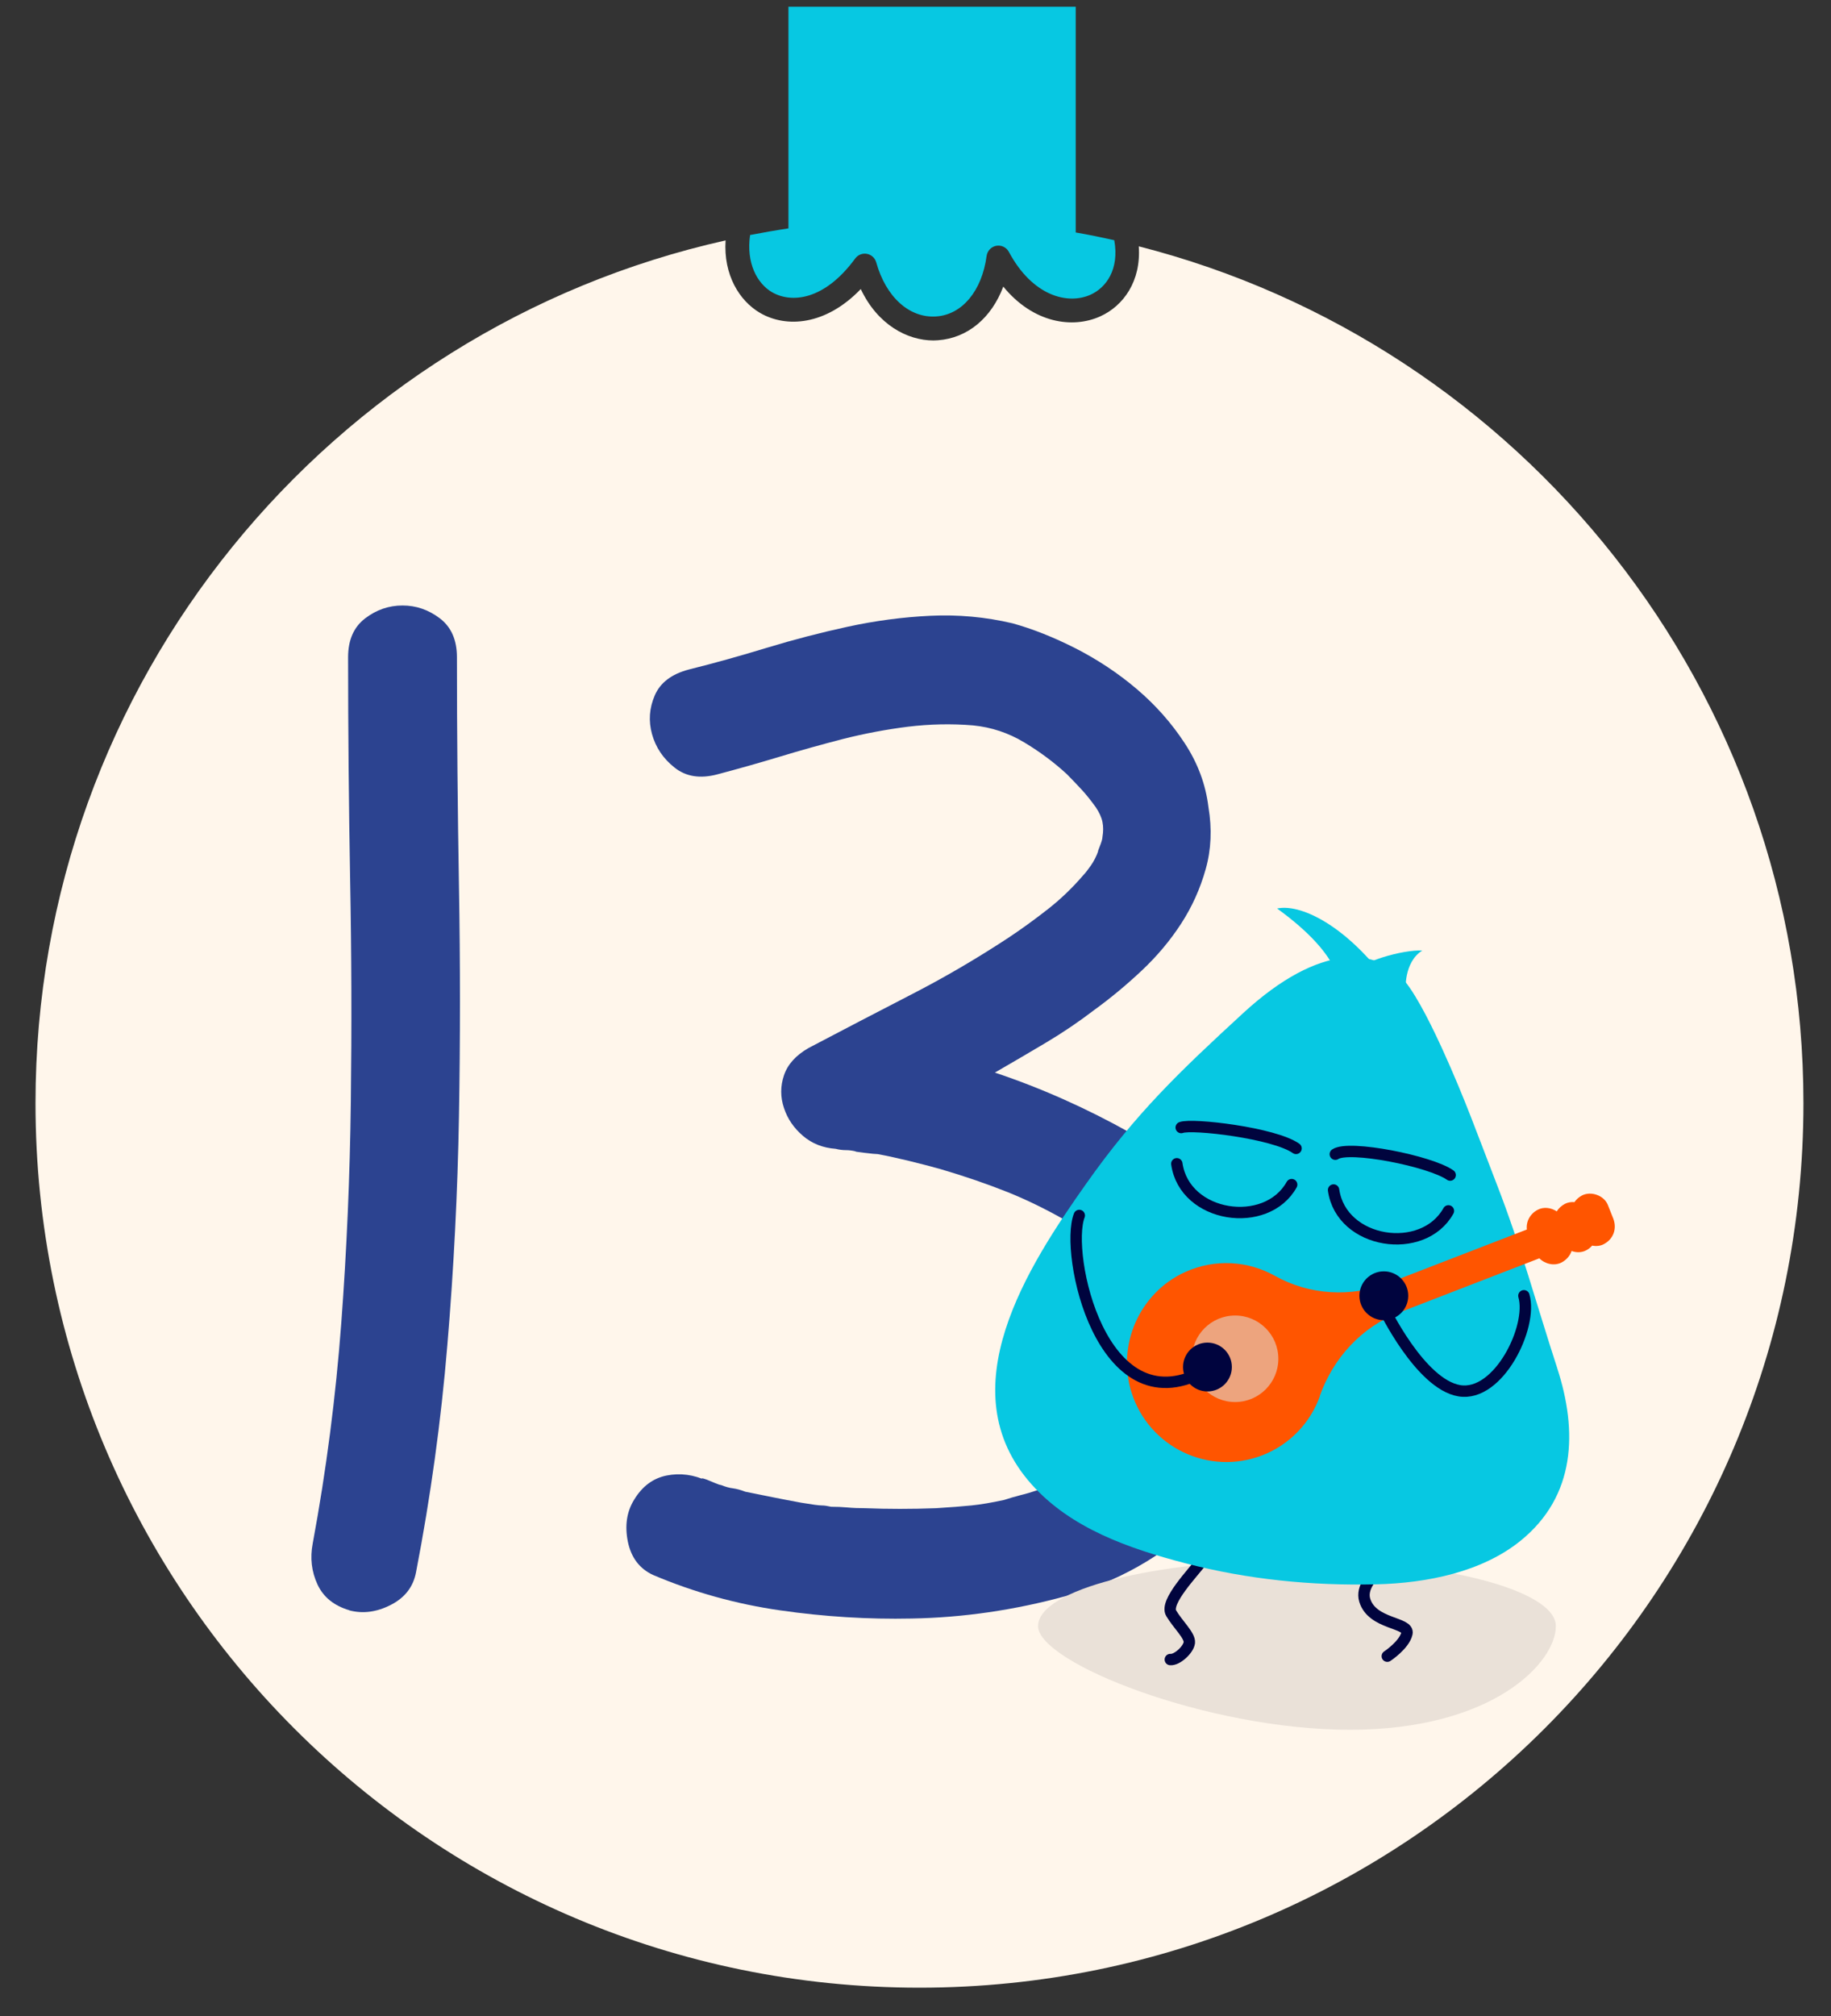 <?xml version="1.0" encoding="UTF-8"?><svg xmlns="http://www.w3.org/2000/svg" viewBox="0 0 180 198.07"><rect x="0" y="0" width="180" height="198.07" fill="#333333" stroke="none"/><defs><style>.cls-1{fill:#00043e;}.cls-1,.cls-2,.cls-3,.cls-4,.cls-5,.cls-6,.cls-7{stroke-width:0px;}.cls-2{fill:#fff6eb;}.cls-3{fill:#07c8e2;}.cls-4{fill:#f50;}.cls-5{fill:#eda47e;}.cls-6{fill:#eae1d8;}.cls-8{fill:none;stroke:#00043e;stroke-linecap:round;stroke-miterlimit:10;stroke-width:1.12px;}.cls-7{fill:#2c4390;}</style></defs><g id="boules"><path class="cls-3" d="M75.9,28.71c1.86,1.08,5.11.86,8.17-3.31.26-.36.71-.54,1.15-.46.44.08.8.41.92.84.95,3.41,3.27,5.5,5.91,5.31,2.54-.18,4.48-2.51,4.94-5.94.07-.5.45-.91.95-1,.5-.09,1,.15,1.24.6,2.32,4.34,5.79,5.22,8.04,4.2,1.5-.68,2.84-2.46,2.32-5.35-1.25-.28-2.52-.54-3.79-.76V.66h-28.24v21.78c-1.27.19-2.52.41-3.77.65-.4,2.74.68,4.76,2.17,5.63Z"/><path class="cls-2" d="M111.95,24.2c.24,3.43-1.51,5.85-3.78,6.88-2.71,1.23-6.58.69-9.54-2.92-1.16,3.08-3.51,5.06-6.42,5.27-.14.01-.29.02-.44.02-2.58,0-5.5-1.55-7.15-5.05-3.44,3.58-7.32,3.84-9.89,2.35-2.05-1.19-3.62-3.75-3.4-7.13C32.5,32.3,3.49,66.95,3.49,108.39c0,48,38.91,86.9,86.9,86.9s86.9-38.91,86.9-86.9c0-40.55-27.78-74.6-65.35-84.19Z"/></g><g id="perso_et_numeros"><path class="cls-7" d="M34.35,158.21c-1.52-.45-2.56-1.29-3.14-2.54-.58-1.25-.74-2.59-.47-4.01,1.34-7.22,2.27-14.45,2.81-21.67s.85-14.47.94-21.74c.09-7.27.07-14.56-.07-21.87-.13-7.31-.2-14.58-.2-21.81,0-1.69.56-2.96,1.67-3.81,1.11-.85,2.34-1.27,3.68-1.27s2.56.42,3.68,1.27c1.11.85,1.67,2.12,1.67,3.81,0,7.49.07,15.01.2,22.54.13,7.54.13,15.05,0,22.54s-.51,14.98-1.14,22.48c-.62,7.49-1.65,14.94-3.08,22.34-.27,1.43-1.09,2.5-2.48,3.21-1.38.71-2.74.89-4.08.54Z"/><path class="cls-7" d="M97.77,105.37c4.55,1.52,9.01,3.5,13.38,5.95,4.37,2.45,7.89,5.69,10.57,9.7,1.52,2.23,2.54,4.62,3.08,7.16.54,2.54.62,5.08.27,7.62-.36,2.54-1.14,5-2.34,7.36-1.2,2.36-2.79,4.44-4.75,6.22-3.75,3.57-8.14,6.04-13.18,7.43-5.04,1.38-10.1,2.12-15.18,2.21-4.28.09-8.59-.18-12.91-.8-4.33-.62-8.5-1.78-12.51-3.48-1.34-.62-2.16-1.72-2.48-3.28-.31-1.56-.11-2.92.6-4.08.8-1.34,1.87-2.14,3.21-2.41s2.68-.09,4.01.54c-.45-.18-.62-.27-.54-.27s.24.05.47.13c.22.09.49.2.8.33.31.13.51.2.6.2.45.18.85.29,1.2.33.36.05.76.16,1.2.33.89.18,1.78.36,2.68.54.89.18,1.83.36,2.81.54,1.07.18,1.74.27,2.01.27s.58.05.94.13c.54,0,1.07.02,1.61.07.54.05,1.11.07,1.74.07,2.23.09,4.55.09,6.96,0,1.43-.09,2.59-.18,3.48-.27.89-.09,1.96-.27,3.21-.54.54-.18,1.07-.33,1.61-.47.54-.13,1.07-.29,1.61-.47l1.61-.4c1.61-.71,2.92-1.36,3.95-1.94,1.02-.58,1.76-1.09,2.21-1.54.98-.8,1.69-1.47,2.14-2.01.45-.54.89-1.25,1.34-2.14.45-.71.82-1.63,1.14-2.74.31-1.11.47-2.03.47-2.74v-1.34c-.27-1.16-.49-1.96-.67-2.41-1.07-2.23-2.32-3.99-3.75-5.28-1.43-1.29-3.12-2.52-5.08-3.68-2.14-1.25-4.21-2.27-6.22-3.08-2.01-.8-4.21-1.56-6.62-2.27-.98-.27-2.01-.54-3.08-.8s-2.1-.49-3.08-.67c-.18,0-.62-.04-1.34-.13-.71-.09-.98-.13-.8-.13-.36-.09-.69-.13-1-.13s-.65-.04-1-.13c-1.25-.09-2.32-.51-3.21-1.27-.89-.76-1.52-1.67-1.87-2.74-.36-1.07-.36-2.14,0-3.21.36-1.07,1.16-1.96,2.41-2.68,3.39-1.78,6.73-3.52,10.03-5.22,3.3-1.69,6.51-3.57,9.63-5.62,1.34-.89,2.63-1.83,3.88-2.81,1.25-.98,2.41-2.09,3.48-3.34.18-.18.42-.49.74-.94.31-.45.56-.94.74-1.47-.09.18-.05.05.13-.4.18-.45.27-.76.27-.94.09-.54.09-1.02,0-1.47-.09-.45-.31-.94-.67-1.47-.45-.62-.89-1.18-1.34-1.67-.45-.49-.94-1-1.47-1.54-1.25-1.16-2.66-2.21-4.21-3.14-1.56-.94-3.23-1.49-5.02-1.67-2.14-.18-4.28-.13-6.42.13-2.14.27-4.26.67-6.36,1.2-2.1.54-4.17,1.12-6.22,1.74-2.05.62-4.1,1.2-6.15,1.74-1.7.45-3.1.22-4.21-.67-1.12-.89-1.85-1.98-2.21-3.28-.36-1.29-.27-2.56.27-3.81.54-1.25,1.65-2.09,3.34-2.54,2.5-.62,5.06-1.34,7.69-2.14,2.63-.8,5.29-1.49,7.96-2.07,2.68-.58,5.37-.94,8.09-1.07,2.72-.13,5.42.11,8.09.74,1.96.54,4.03,1.36,6.22,2.47,2.18,1.12,4.19,2.45,6.02,4.01,1.83,1.56,3.39,3.32,4.68,5.29,1.29,1.96,2.07,4.06,2.34,6.29.36,2.14.27,4.17-.27,6.09-.54,1.92-1.34,3.7-2.41,5.35-1.07,1.65-2.36,3.19-3.88,4.62-1.52,1.43-3.08,2.72-4.68,3.88-1.52,1.16-3.1,2.23-4.75,3.21-1.65.98-3.32,1.96-5.02,2.94Z"/><path class="cls-2" d="M133.43,118.64l-.37.86c-.82,1.9.08,4.1,2,4.88l7.9,3.21c2.7,1.1,5.54-1.21,5.03-4.08-.43-2.41-1.43-4.76-3.63-5.5-2.67-.9-5.25-1.35-7.1-1.57-1.63-.2-3.18.7-3.83,2.2Z"/><path class="cls-6" d="M152.95,159.77c0,3.59-6.19,10.18-20.24,10.18s-30.66-6.59-30.66-10.18,11.39-6.5,25.45-6.5,25.45,2.91,25.45,6.5Z"/><path class="cls-8" d="M118.14,153.37c-.81,1.11-3.66,4.01-3.01,5.12s1.87,2.21,1.79,2.9-1.22,1.73-1.87,1.66"/><path class="cls-8" d="M139.57,151.67c-1.18.42-6.13,3.12-5.41,5.54s4.41,2.15,4.15,3.28-1.93,2.23-1.93,2.23"/><path class="cls-3" d="M153.09,134.43c-2.05-6.29-3.56-11.95-5.97-18.14-1.88-4.84-3.11-8.34-5.27-13.09-.86-1.89-2.44-5.21-3.75-6.8-2.69-3.27-8.26-3.87-15.88,3.13-6.3,5.79-10.56,9.86-15.42,16.74-5.73,8.1-13.69,20.32-5.36,29.6,3.84,4.28,9.48,6.26,15.09,7.72,6.14,1.6,12.44,2.22,18.77,2.07,5.01-.12,10.4-1.22,14.18-4.28,5.45-4.41,5.61-10.79,3.61-16.94Z"/><path class="cls-3" d="M137.08,97.42c-4.14-6.09-8.99-8.69-11.53-8.16,6.5,4.71,6.04,7.59,6.04,7.59l5.7.68"/><path class="cls-3" d="M132.7,95.87c.93-1.42,5.28-2.58,7.12-2.48-1.87,1.17-1.63,3.97-1.63,3.97l-5.49-1.49Z"/><path class="cls-4" d="M129.74,137.16c1.33-3.73,4.1-6.77,7.8-8.2l13.79-5.33c.55.56,1.47.78,2.18.41.48-.25.83-.66.99-1.13.46.17.98.17,1.42-.06.24-.12.44-.28.6-.47.39.08.8.04,1.14-.14.96-.5,1.32-1.53.93-2.53-.18-.44-.35-.89-.53-1.33-.37-.93-1.65-1.38-2.53-.93-.32.17-.57.39-.75.66-.32-.03-.65.02-.94.17-.34.18-.62.44-.8.74-.55-.37-1.28-.47-1.87-.16-.75.39-1.16,1.15-1.07,1.94l-13.66,5.28c-3.63,1.4-7.72,1.17-11.11-.73-2.61-1.46-5.87-1.72-8.85-.36-4.44,2.03-6.72,7.14-5.25,11.8,1.71,5.43,7.62,8.22,12.85,6.2,2.76-1.07,4.76-3.25,5.68-5.83Z"/><circle class="cls-5" cx="121.42" cy="133.5" r="4.25"/><path class="cls-8" d="M106.1,119.42c-1.45,3.72,2.15,20.65,12.11,15.39"/><path class="cls-8" d="M149.81,127.31c.89,3.04-2.49,9.98-6.35,9.33-3.85-.64-7.46-8.18-7.46-8.18"/><circle class="cls-1" cx="118.7" cy="134.31" r="2.4"/><circle class="cls-1" cx="136.04" cy="127.31" r="2.4"/><path class="cls-8" d="M115.69,114.34c.76,5.32,8.81,6.51,11.29,2.05"/><path class="cls-8" d="M131.1,116.92c.76,5.32,8.81,6.51,11.29,2.05"/><path class="cls-8" d="M116.12,110.78c1.07-.41,9.14.53,11.29,2.05"/><path class="cls-8" d="M131.27,113.4c1.34-.91,9.35.68,11.29,2.05"/></g></svg>